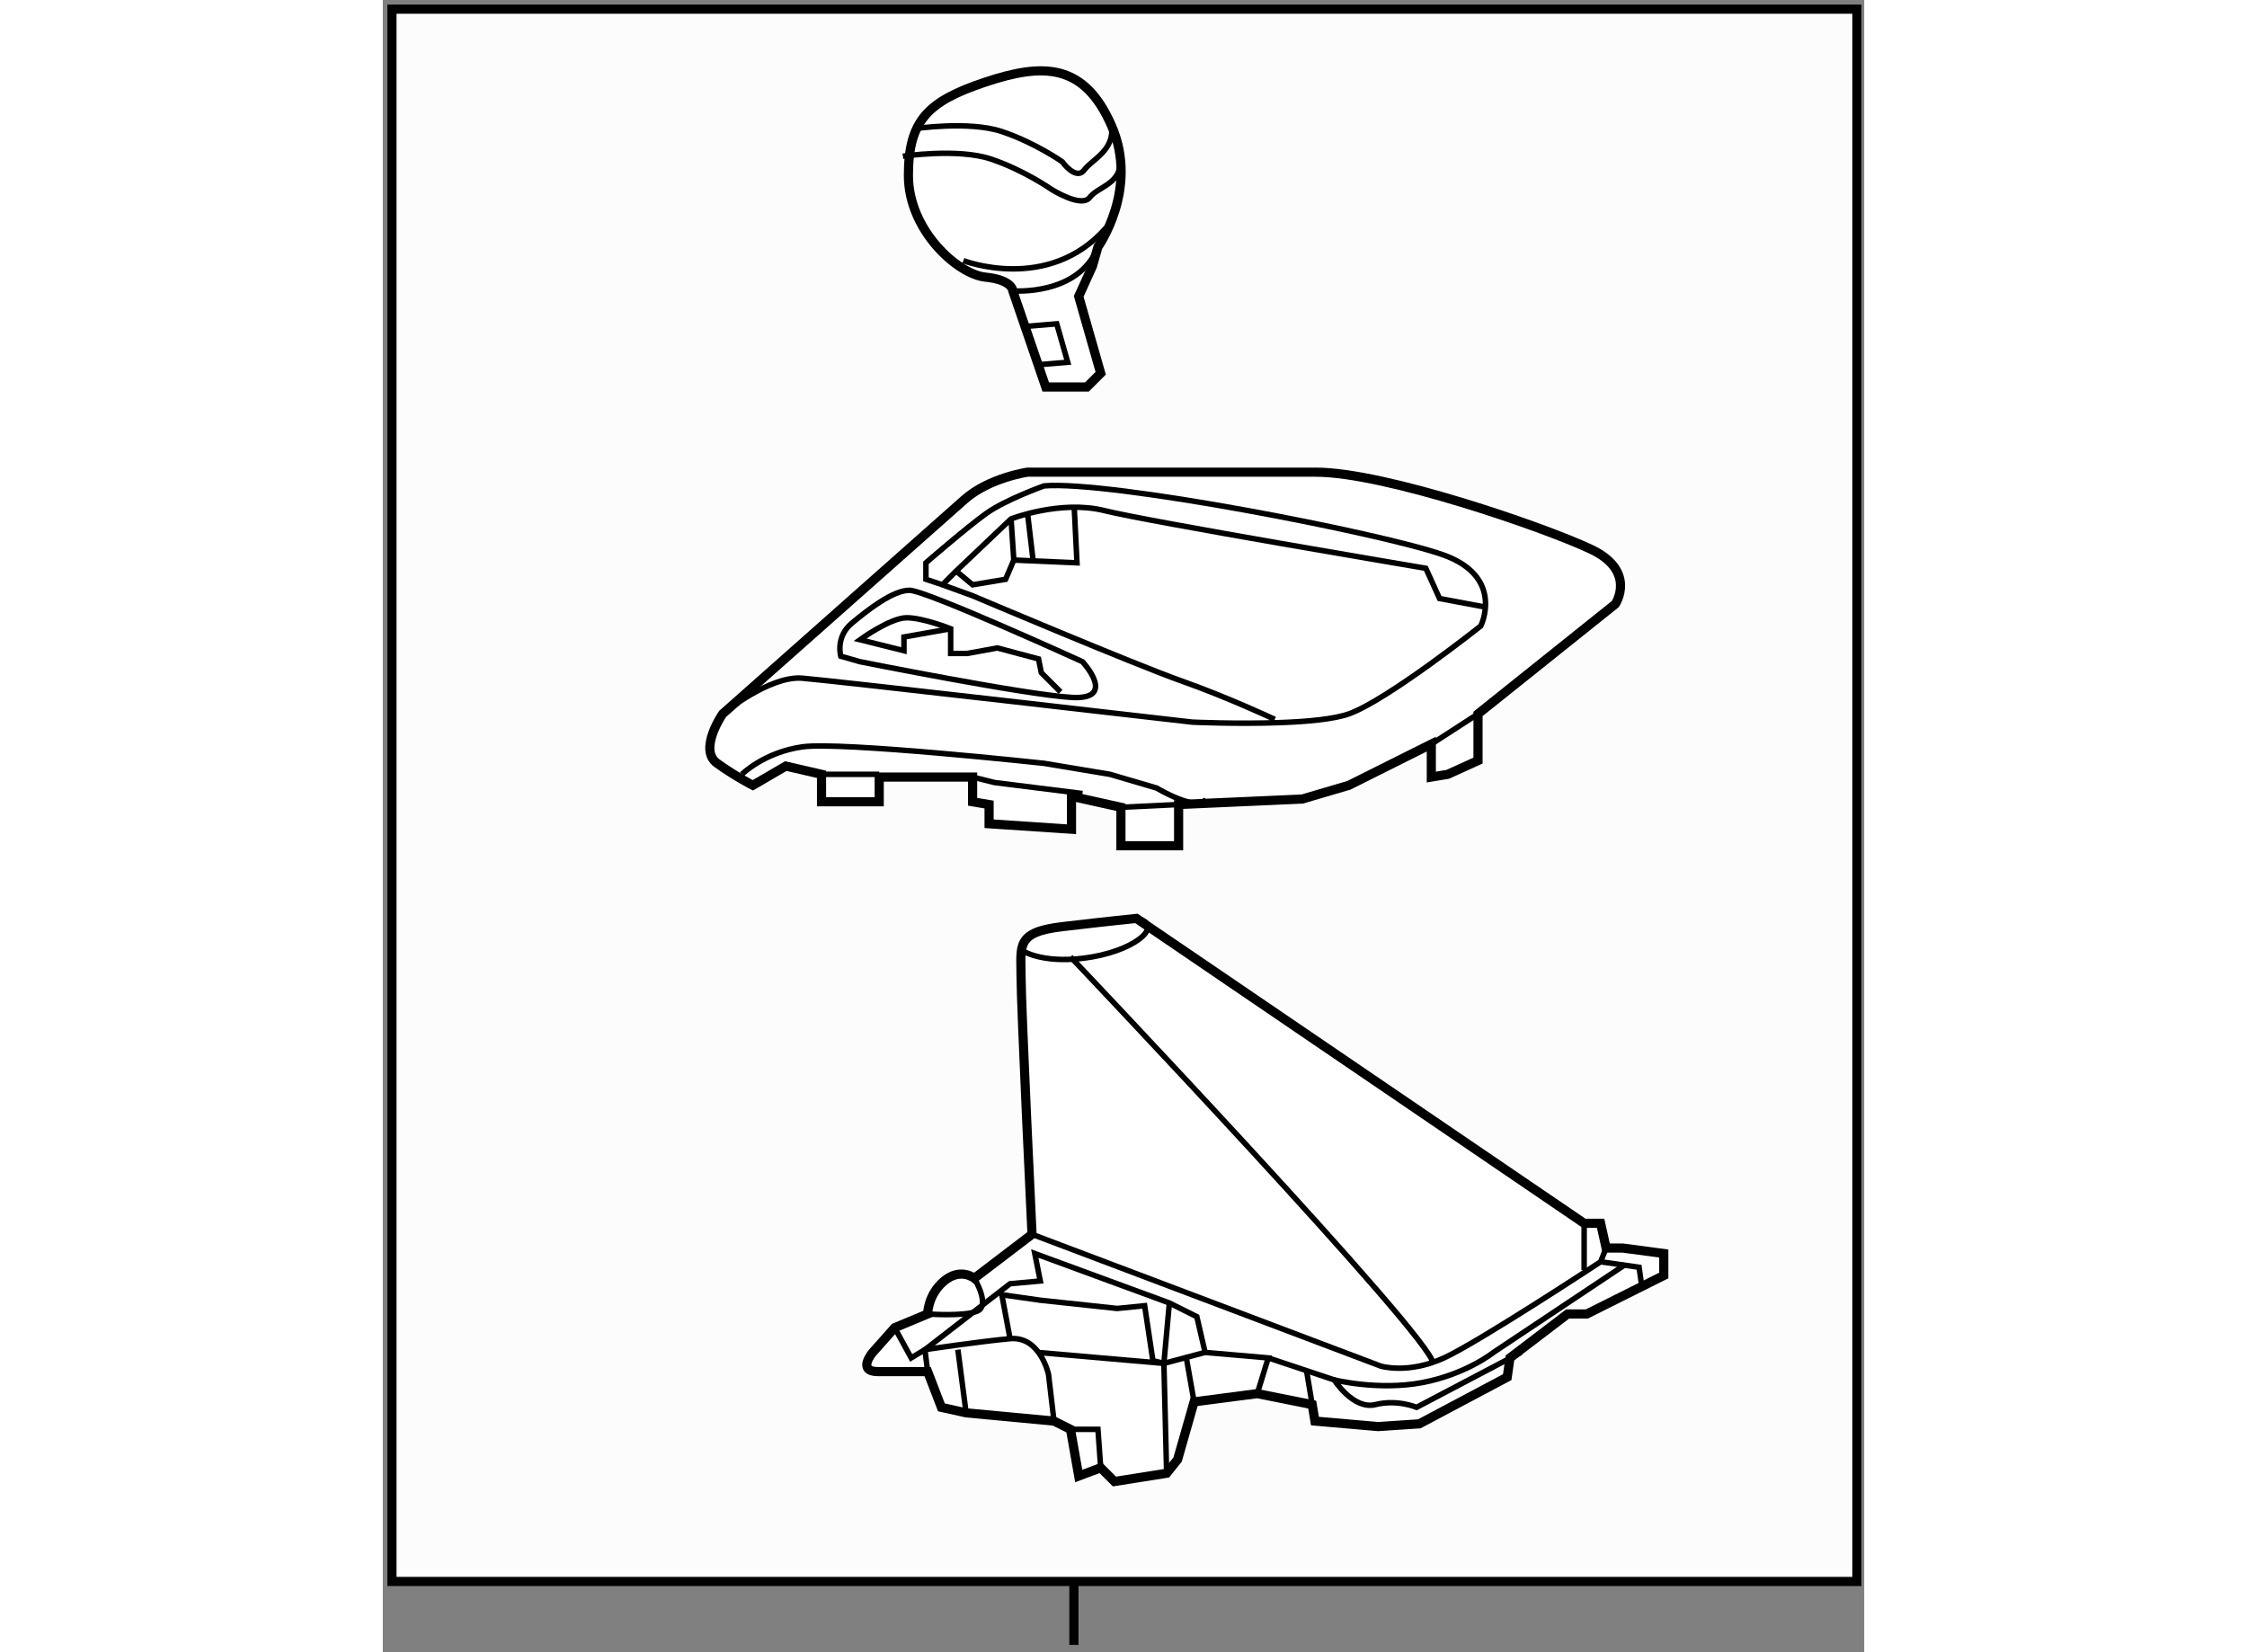 <?xml version="1.0" encoding="utf-8"?>
<!-- Generator: Adobe Illustrator 15.1.0, SVG Export Plug-In . SVG Version: 6.00 Build 0)  -->
<!DOCTYPE svg PUBLIC "-//W3C//DTD SVG 1.1//EN" "http://www.w3.org/Graphics/SVG/1.1/DTD/svg11.dtd">
<svg version="1.1" xmlns="http://www.w3.org/2000/svg" xmlns:xlink="http://www.w3.org/1999/xlink" x="0px" y="0px" width="244.8px"
	 height="180px" viewBox="19.155 5.5 80.9 90.226" enable-background="new 0 0 244.8 180" xml:space="preserve">
	
<rect x="19.155" y="5.5" width="80.9" height="90.226" fill="#808080" stroke="none"/>
	
<g><rect x="19.655" y="6" fill="#FCFCFC" stroke="#000000" stroke-width="0.5" width="80" height="85.862"></rect><line fill="none" stroke="#000000" stroke-width="0.5" x1="56.896" y1="95.326" x2="56.896" y2="91.862"></line></g><g><path fill="#FFFFFF" stroke="#000000" stroke-width="0.5" d="M58.209,18.983c0,0,2.25-3.15,0.75-6.6c-1.5-3.45-3.75-3.45-6.9-2.4
				c-3.15,1.05-4.2,2.1-4.2,5.1s2.7,5.4,4.2,5.55c1.5,0.15,1.5,0.75,1.5,0.75l1.8,5.25h2.25l0.75-0.75l-1.2-4.2l0.75-1.65
				L58.209,18.983z"></path><path fill="none" stroke="#000000" stroke-width="0.3" d="M48.159,12.533c0,0,3-0.45,4.8,0.15c1.8,0.6,3.3,1.65,3.3,1.65
				s0.75,1.05,1.2,0.45c0.45-0.6,1.65-1.05,1.5-2.4"></path><path fill="none" stroke="#000000" stroke-width="0.3" d="M47.559,14.033c0,0,3-0.45,4.8,0.15c1.8,0.6,3.3,1.65,3.3,1.65
				s1.65,1.05,2.1,0.45c0.45-0.6,1.8-0.75,1.65-2.1"></path><path fill="none" stroke="#000000" stroke-width="0.3" d="M53.559,21.383c0,0,3.6,0.3,4.65-2.4"></path><path fill="none" stroke="#000000" stroke-width="0.3" d="M50.859,19.733c0,0,4.65,1.8,7.8-1.8"></path><polyline fill="none" stroke="#000000" stroke-width="0.3" points="54.159,23.333 55.959,23.183 56.559,25.283 54.759,25.433 		
				"></polyline></g><g><path fill="#FFFFFF" stroke="#000000" stroke-width="0.5" d="M78.965,44.485l7.5-6c0,0,1.2-1.8-1.35-3c-2.55-1.2-11.25-4.2-15-4.2
				s-15.75,0-15.75,0s-2.1,0.3-3.45,1.5c-1.35,1.2-13.2,11.7-13.2,11.7s-1.35,1.95-0.3,2.7c1.05,0.75,1.95,1.2,1.95,1.2l1.8-1.05
				l1.95,0.45v1.5h3.15v-1.35h5.1v1.35l0.9,0.15v1.05l4.5,0.3v-1.8l2.7,0.6v2.1h3.15v-2.25l6.75-0.3l2.55-0.75l4.5-2.25v1.8l0.9-0.15
				l1.65-0.75V44.485z"></path><line fill="none" stroke="#000000" stroke-width="0.3" x1="78.965" y1="44.485" x2="76.416" y2="46.135"></line><line fill="none" stroke="#000000" stroke-width="0.3" x1="59.465" y1="49.585" x2="62.615" y2="49.435"></line><polyline fill="none" stroke="#000000" stroke-width="0.3" points="51.365,47.935 52.565,48.235 57.365,48.835 		"></polyline><line fill="none" stroke="#000000" stroke-width="0.3" x1="43.115" y1="47.785" x2="46.266" y2="47.785"></line><path fill="none" stroke="#000000" stroke-width="0.3" d="M38.766,47.785c0,0,1.2-1.2,3.3-1.5c2.1-0.3,13.2,0.9,13.2,0.9l3.6,0.6
				l2.55,0.75c0,0,2.25,1.35,2.7,0.6"></path><path fill="none" stroke="#000000" stroke-width="0.3" d="M37.715,44.485c0,0,2.55-2.1,4.35-1.95c1.8,0.15,21.3,2.4,21.3,2.4
				s2.441,0.113,4.809,0.025c1.481-0.054,2.933-0.188,3.741-0.476c2.1-0.75,7.2-4.8,7.2-4.8s1.35-2.7-2.1-3.9
				c-3.45-1.2-18.15-4.05-21.75-3.75c0,0-2.1,0.75-3.15,1.5c-1.05,0.75-3.3,2.7-3.3,2.7v0.9l0.9,0.3l1.65,0.6
				c0,0,8.85,3.75,11.4,4.65c2.55,0.9,5.1,2.1,5.1,2.1"></path><path fill="none" stroke="#000000" stroke-width="0.3" d="M44.166,41.335c0,0-0.3-1.05,0.6-1.8c0.9-0.75,2.25-1.8,3.15-1.8
				s9.45,3.9,9.45,3.9s1.95,2.1-0.6,1.95c-2.55-0.15-11.55-1.95-11.55-1.95L44.166,41.335z"></path><path fill="none" stroke="#000000" stroke-width="0.3" d="M49.715,37.435l0.75-0.75l3-2.85c0,0,2.7-1.05,5.1-0.45
				s17.55,3.15,17.55,3.15l0.75,1.65l2.4,0.45"></path><path fill="none" stroke="#000000" stroke-width="0.3" d="M56.166,43.285l-1.05-1.05l-0.15-0.75l-2.25-0.6l-1.65,0.3h-0.9v-1.35
				c0,0-1.5-0.6-2.4-0.6c-0.9,0-2.55,1.2-2.55,1.2l2.4,0.6v-0.75l2.55-0.45"></path><polyline fill="none" stroke="#000000" stroke-width="0.3" points="50.465,36.685 51.365,37.435 53.166,37.135 53.615,36.085 
				57.065,36.235 56.916,33.235 		"></polyline><line fill="none" stroke="#000000" stroke-width="0.3" x1="53.465" y1="33.835" x2="53.615" y2="36.085"></line><line fill="none" stroke="#000000" stroke-width="0.3" x1="54.365" y1="33.535" x2="54.666" y2="36.085"></line></g><g><path fill="#FFFFFF" stroke="#000000" stroke-width="0.5" d="M84.76,72.304l-24.45-16.65c0,0-1.5,0.15-4.05,0.45
				c-2.55,0.3-2.25,1.05-2.25,2.7s0.6,14.1,0.6,14.1l-3.15,2.4c0,0-0.75-0.6-1.65,0.15c-0.9,0.75-0.9,1.8-0.9,1.8l-1.8,0.75
				l-1.2,1.35c0,0-0.9,1.05,0.3,1.05c1.2,0,2.7,0,2.7,0l0.75,1.95l1.35,0.3l4.8,0.45l0.9,0.45l0.45,2.55l1.2-0.45l0.75,0.75
				l2.85-0.45l0.6-0.75l0.9-3.15l3.45-0.45l3,0.6l0.15,0.9l3.45,0.3l2.25-0.15l4.8-2.55l0.15-1.05l3.15-2.4h1.05l4.2-2.1v-1.2
				l-2.25-0.3h-0.9l-0.3-1.35H84.76z"></path><path fill="none" stroke="#000000" stroke-width="0.3" d="M54.16,57.454c0,0,1.2,0.75,3.75,0.3c2.55-0.45,3.9-1.8,2.4-2.1"></path><path fill="none" stroke="#000000" stroke-width="0.3" d="M54.61,72.904l19.05,7.2c0,0,1.5,0.45,3.45-0.45s8.55-5.25,8.55-5.25
				l0.3-0.75"></path><polyline fill="none" stroke="#000000" stroke-width="0.3" points="48.91,80.404 48.76,79.204 53.41,75.604 55.061,75.454 
				54.76,73.954 62.11,76.654 63.61,77.404 64.061,79.354 67.51,79.654 66.91,81.604 		"></polyline><polyline fill="none" stroke="#000000" stroke-width="0.3" points="61.96,85.954 61.811,79.954 54.91,79.354 		"></polyline><polyline fill="none" stroke="#000000" stroke-width="0.3" points="56.71,83.554 58.21,83.554 58.36,85.654 		"></polyline><path fill="none" stroke="#000000" stroke-width="0.3" d="M67.51,79.654l3.6,1.2c0,0,1.05,1.65,2.25,1.35
				c1.2-0.3,2.25,0.15,2.25,0.15l5.7-3"></path><path fill="none" stroke="#000000" stroke-width="0.3" d="M56.71,57.754c0,0,19.8,20.85,19.8,22.2"></path><polyline fill="none" stroke="#000000" stroke-width="0.3" points="53.41,78.604 52.96,76.204 55.061,76.504 59.26,76.954 
				60.76,76.804 61.21,79.804 61.811,79.954 64.061,79.354 		"></polyline><line fill="none" stroke="#000000" stroke-width="0.3" x1="63.46" y1="82.054" x2="63.01" y2="79.504"></line><line fill="none" stroke="#000000" stroke-width="0.3" x1="84.76" y1="72.304" x2="84.76" y2="74.854"></line><path fill="none" stroke="#000000" stroke-width="0.3" d="M51.46,75.304c0,0,0.9,1.5,0.15,1.8c-0.75,0.3-2.7,0.15-2.7,0.15"></path><path fill="none" stroke="#000000" stroke-width="0.3" d="M47.11,78.004l0.9,1.65l0.75-0.45c0,0,3-0.45,4.65-0.6
				c1.65-0.15,2.1,1.95,2.1,1.95l0.3,2.55"></path><line fill="none" stroke="#000000" stroke-width="0.3" x1="61.811" y1="79.954" x2="62.11" y2="76.654"></line><line fill="none" stroke="#000000" stroke-width="0.3" x1="50.561" y1="79.204" x2="51.01" y2="82.654"></line><line fill="none" stroke="#000000" stroke-width="0.3" x1="69.91" y1="82.204" x2="69.61" y2="80.404"></line><polyline fill="none" stroke="#000000" stroke-width="0.3" points="85.66,74.404 87.76,74.704 87.91,75.754 		"></polyline><path fill="none" stroke="#000000" stroke-width="0.3" d="M71.11,80.854c0,0,2.4,0.6,4.8,0.15c2.4-0.45,3.9-1.65,3.9-1.65l7.2-4.8
				"></path></g>


</svg>
